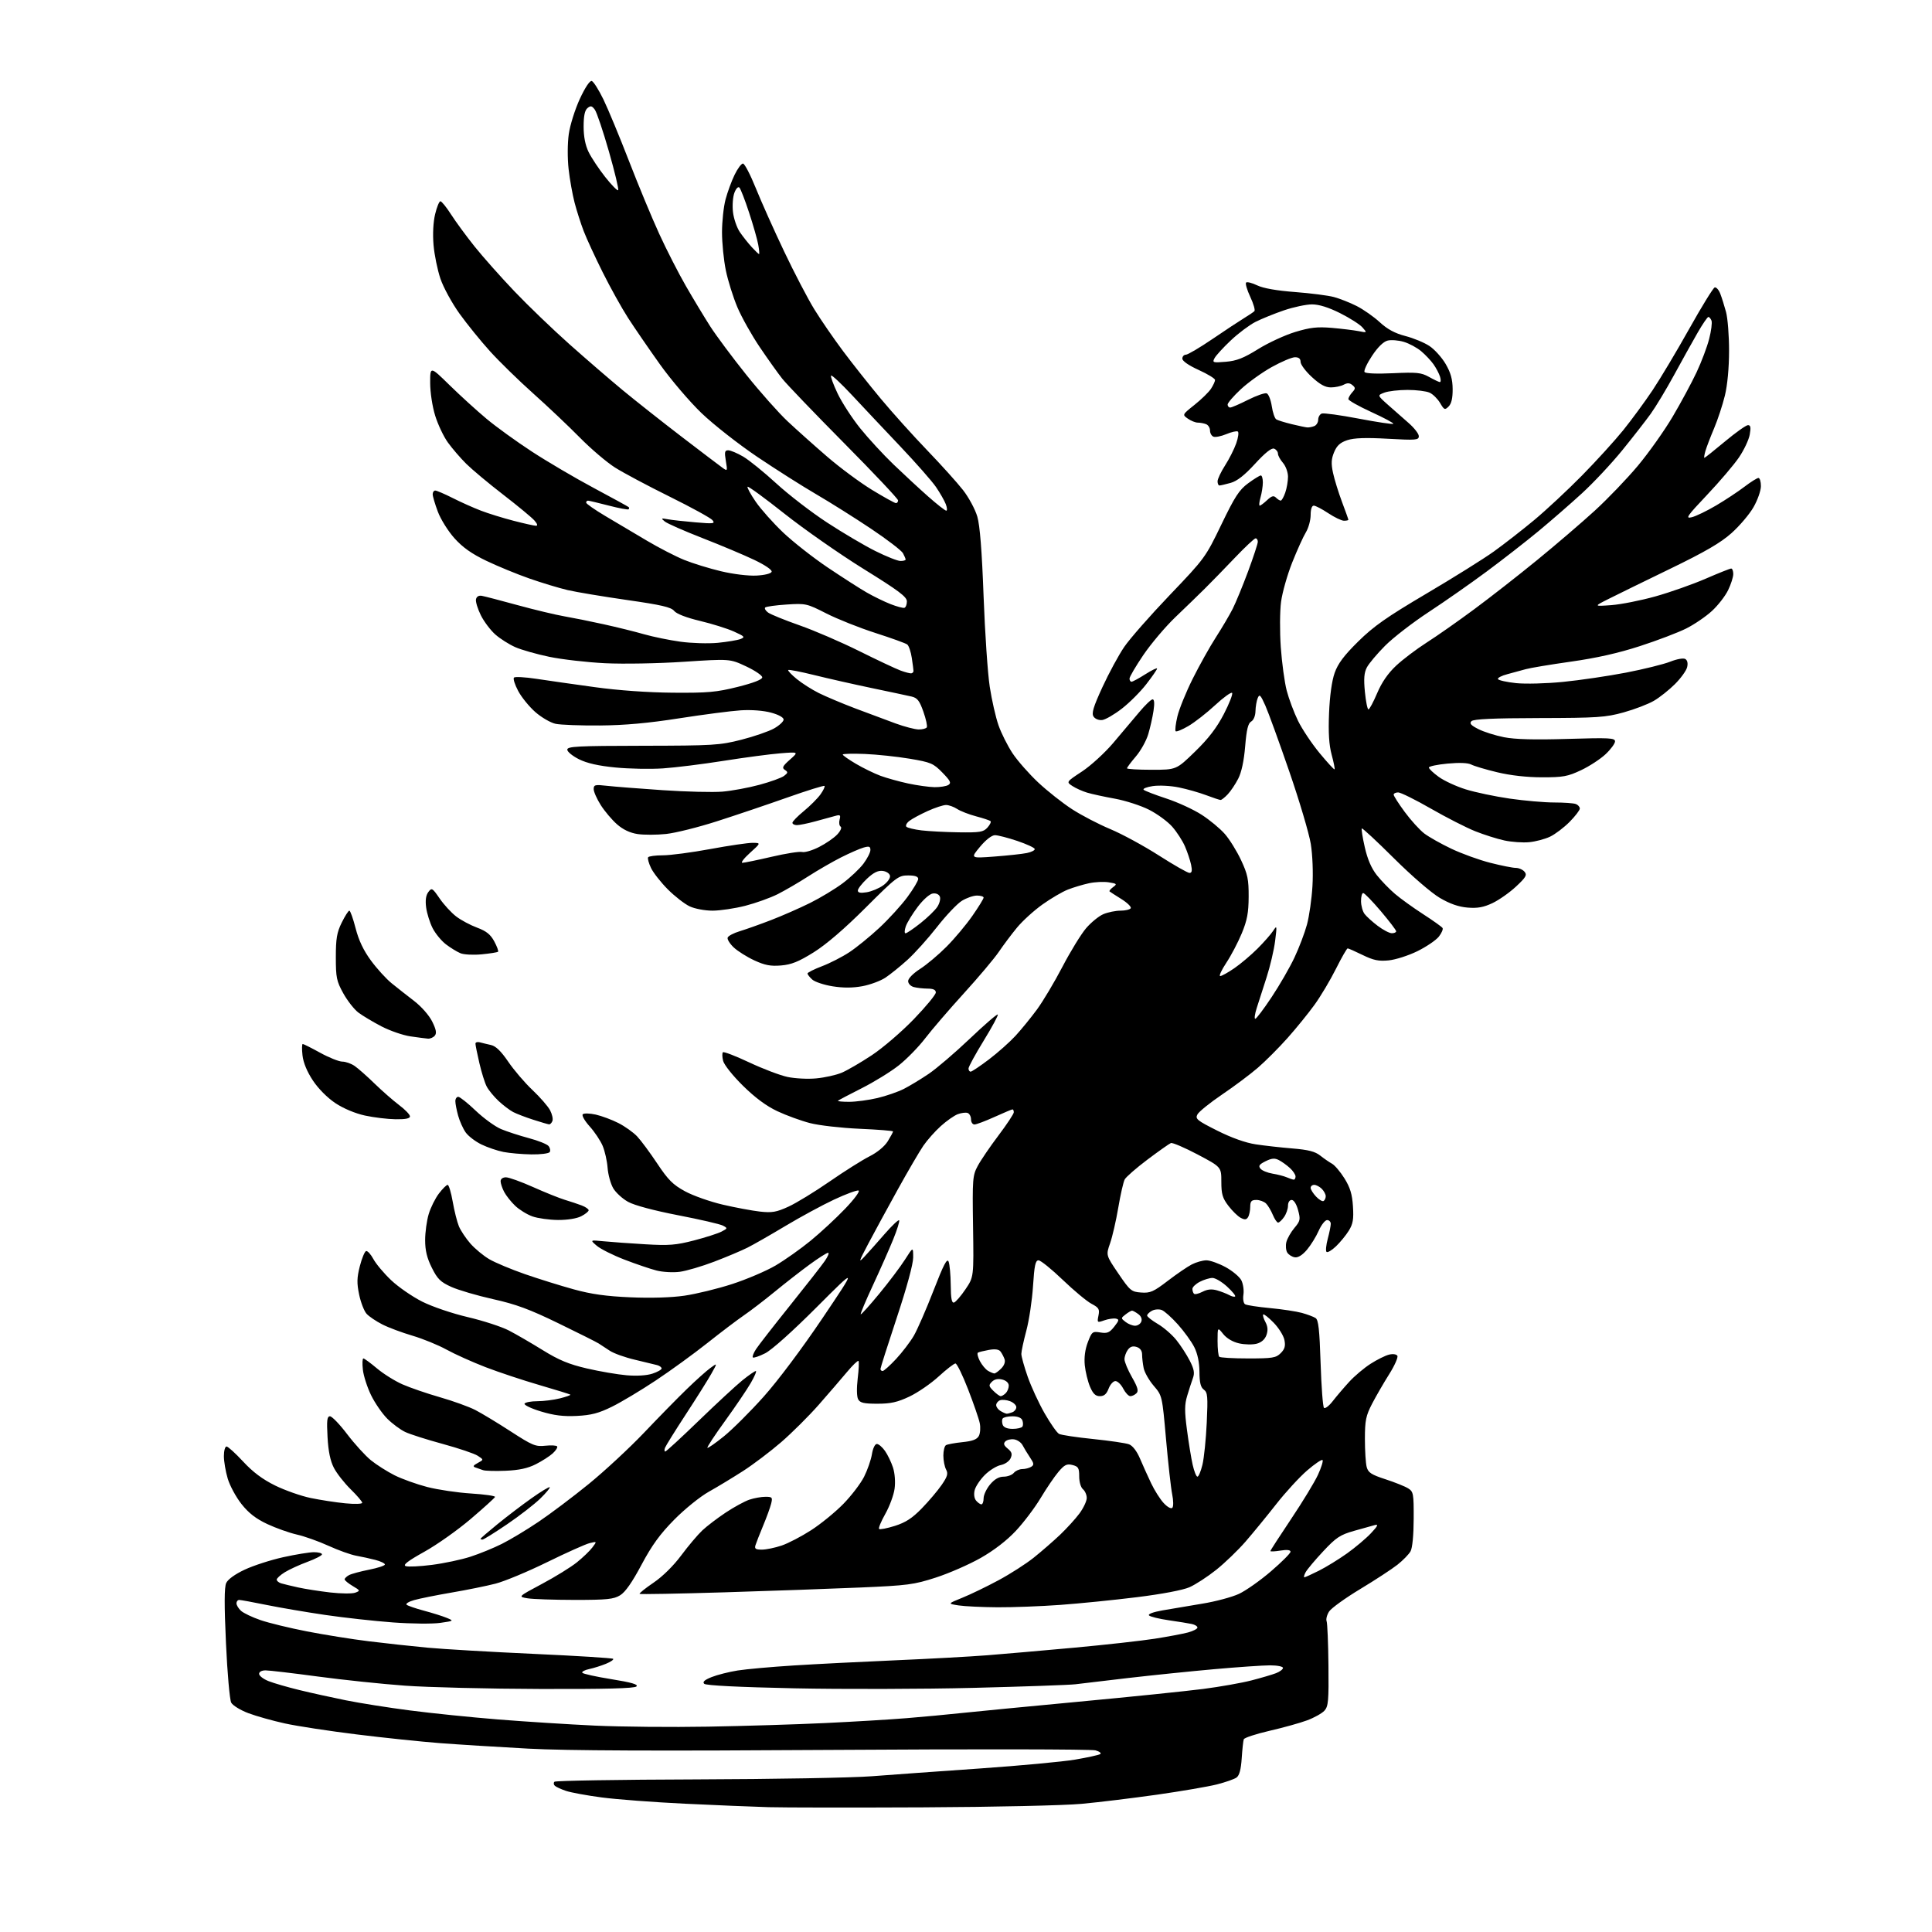 <?xml version="1.0" encoding="UTF-8" standalone="no"?>
<svg 
  version="1.1" 
  xmlns="http://www.w3.org/2000/svg" 
  xmlns:xlink="http://www.w3.org/1999/xlink" 
  xmlns:svg="http://www.w3.org/2000/svg"
  xmlns:rdf="http://www.w3.org/1999/02/22-rdf-syntax-ns#"
  xmlns:cc="http://creativecommons.org/ns#"
  xmlns:dc="http://purl.org/dc/elements/1.1/"
  viewBox="0 0 768 768"
  width="768"
  height="768"
>
<style>svg {background-color: white; }</style>"
<path stroke="none" fill="black" fill-rule="evenodd" d="M367.00,718.45C339.23,718.58 311.55,718.55 305.50,718.38C299.45,718.21 284.45,717.59 272.18,717.00C259.90,716.41 245.05,715.29 239.18,714.51C233.30,713.73 226.93,712.56 225.00,711.91C223.07,711.26 221.08,710.35 220.57,709.88C220.05,709.41 219.98,708.69 220.40,708.27C220.82,707.84 246.22,707.43 276.83,707.34C307.45,707.25 338.80,706.69 346.50,706.09C354.20,705.50 373.55,704.10 389.50,703.00C405.45,701.89 422.50,700.30 427.38,699.47C432.27,698.64 436.75,697.65 437.34,697.29C437.93,696.92 437.09,696.25 435.46,695.79C433.83,695.33 387.27,695.25 332.00,695.61C260.92,696.08 225.21,695.93 210.00,695.11C198.18,694.47 182.43,693.49 175.00,692.93C167.57,692.36 152.60,690.80 141.73,689.45C130.86,688.11 118.03,686.15 113.23,685.09C108.43,684.04 101.91,682.21 98.75,681.02C95.58,679.83 92.50,677.94 91.91,676.82C91.31,675.71 90.37,665.09 89.83,653.23C89.12,637.88 89.15,630.97 89.92,629.27C90.59,627.81 93.43,625.76 97.30,623.95C100.76,622.33 107.62,620.11 112.55,619.02C117.47,617.93 122.96,617.03 124.75,617.02C126.54,617.01 128.00,617.39 128.00,617.87C128.00,618.34 125.41,619.68 122.25,620.85C119.09,622.01 115.04,623.87 113.25,624.97C111.46,626.07 110.00,627.40 110.00,627.92C110.00,628.44 110.79,629.10 111.75,629.40C112.71,629.69 115.75,630.42 118.50,631.03C121.25,631.64 127.00,632.53 131.27,633.03C135.55,633.52 140.02,633.56 141.20,633.12C143.27,632.36 143.23,632.25 140.18,630.45C138.43,629.41 137.00,628.23 137.00,627.82C137.00,627.41 137.79,626.65 138.75,626.13C139.71,625.62 143.31,624.65 146.75,623.97C150.19,623.29 153.00,622.37 153.00,621.91C153.00,621.45 151.31,620.64 149.25,620.10C147.19,619.56 143.74,618.81 141.58,618.42C139.43,618.03 134.48,616.26 130.58,614.48C126.69,612.70 121.03,610.69 118.00,610.01C114.97,609.32 109.68,607.44 106.22,605.82C101.71,603.70 98.84,601.47 95.99,597.87C93.82,595.12 91.35,590.57 90.52,587.75C89.68,584.94 89.00,580.92 89.00,578.82C89.00,576.72 89.47,575.00 90.05,575.00C90.63,575.00 93.60,577.70 96.66,581.00C100.54,585.19 104.36,588.05 109.36,590.51C113.28,592.44 119.65,594.68 123.50,595.48C127.34,596.27 133.53,597.23 137.25,597.59C140.97,597.96 144.00,597.86 143.99,597.38C143.99,596.90 141.92,594.48 139.39,592.00C136.87,589.52 133.87,585.70 132.73,583.50C131.30,580.74 130.51,576.93 130.20,571.25C129.83,564.55 130.02,563.00 131.18,563.00C131.96,563.00 135.04,566.19 138.00,570.10C140.97,574.00 145.22,578.67 147.45,580.48C149.68,582.28 153.91,584.97 156.85,586.45C159.79,587.92 165.64,590.02 169.85,591.11C174.06,592.19 181.90,593.36 187.28,593.69C192.66,594.03 196.94,594.64 196.78,595.06C196.63,595.47 192.28,599.41 187.12,603.81C181.95,608.22 173.65,614.09 168.66,616.86C162.11,620.51 160.06,622.09 161.27,622.55C162.20,622.91 166.90,622.68 171.72,622.06C176.55,621.44 183.43,619.98 187.00,618.82C190.57,617.67 196.20,615.37 199.49,613.72C202.78,612.08 209.34,608.14 214.05,604.96C218.77,601.79 227.77,595.01 234.06,589.89C240.35,584.76 250.22,575.61 256.00,569.54C261.77,563.47 269.42,555.66 273.00,552.20C276.57,548.73 280.79,544.95 282.37,543.80C285.23,541.70 285.23,541.70 282.76,546.10C281.40,548.52 276.84,555.79 272.61,562.25C268.39,568.72 264.68,574.68 264.36,575.50C264.04,576.33 264.09,577.00 264.45,577.00C264.82,577.00 270.83,571.47 277.81,564.71C284.79,557.96 292.57,550.76 295.10,548.71C297.63,546.67 300.04,545.00 300.45,545.00C300.86,545.00 299.96,547.14 298.45,549.75C296.94,552.36 292.35,559.14 288.25,564.81C284.14,570.48 280.97,575.30 281.20,575.53C281.42,575.75 284.38,573.70 287.76,570.96C291.15,568.22 298.25,561.14 303.53,555.24C309.17,548.94 318.85,536.03 326.95,524.00C340.76,503.50 340.76,503.50 324.63,519.64C315.02,529.26 306.74,536.67 304.15,537.96C301.76,539.16 299.56,539.90 299.27,539.60C298.97,539.30 299.55,537.81 300.55,536.28C301.55,534.75 307.60,526.98 314.00,519.00C320.40,511.02 326.65,503.04 327.88,501.25C329.12,499.46 329.71,498.00 329.18,498.00C328.65,498.00 325.36,500.09 321.86,502.65C318.36,505.21 312.12,510.07 308.00,513.45C303.88,516.83 298.33,521.08 295.68,522.89C293.04,524.70 286.51,529.65 281.18,533.88C275.86,538.10 266.66,544.79 260.74,548.72C254.82,552.66 246.96,557.37 243.28,559.18C238.01,561.78 235.03,562.56 229.32,562.85C223.94,563.12 220.25,562.66 215.00,561.07C211.11,559.89 208.20,558.49 208.52,557.96C208.85,557.43 211.14,557.00 213.62,557.00C216.09,557.00 220.13,556.49 222.60,555.87C225.06,555.25 226.92,554.59 226.74,554.40C226.55,554.22 221.02,552.50 214.45,550.59C207.88,548.68 198.22,545.47 193.00,543.46C187.78,541.44 180.80,538.31 177.50,536.49C174.20,534.67 168.12,532.19 164.00,530.97C159.88,529.76 154.47,527.75 152.00,526.49C149.53,525.24 146.70,523.33 145.73,522.26C144.75,521.18 143.42,517.75 142.77,514.65C141.81,510.04 141.86,507.96 143.04,503.32C143.84,500.20 144.96,497.50 145.52,497.32C146.08,497.14 147.39,498.57 148.43,500.50C149.47,502.43 152.66,506.22 155.51,508.92C158.36,511.61 163.89,515.43 167.81,517.41C171.86,519.44 179.73,522.12 186.02,523.59C192.11,525.02 199.44,527.41 202.30,528.90C205.16,530.38 211.23,533.90 215.78,536.72C222.17,540.67 226.15,542.32 233.28,543.98C238.35,545.16 245.46,546.38 249.09,546.69C253.11,547.04 257.10,546.79 259.34,546.05C261.35,545.39 263.00,544.46 263.00,543.99C263.00,543.52 262.21,542.92 261.25,542.66C260.29,542.40 256.30,541.44 252.40,540.52C248.49,539.61 243.99,538.00 242.40,536.94C240.80,535.89 238.82,534.59 238.00,534.06C237.18,533.52 229.97,529.91 222.00,526.04C210.51,520.45 205.12,518.46 196.00,516.43C189.68,515.02 182.21,512.83 179.40,511.56C175.09,509.61 173.89,508.43 171.65,503.93C169.72,500.06 169.00,497.07 169.00,492.96C169.00,489.86 169.64,485.20 170.42,482.61C171.19,480.03 173.02,476.36 174.47,474.45C175.92,472.55 177.48,471.00 177.95,471.00C178.41,471.00 179.32,474.00 179.96,477.68C180.60,481.35 181.71,485.77 182.43,487.50C183.16,489.23 185.22,492.32 187.01,494.36C188.81,496.40 192.17,499.19 194.49,500.55C196.81,501.91 203.19,504.58 208.65,506.48C214.12,508.38 222.85,511.10 228.05,512.53C235.01,514.45 240.95,515.29 250.60,515.70C258.75,516.06 266.88,515.81 272.10,515.05C276.72,514.38 285.23,512.31 291.00,510.44C296.77,508.57 304.54,505.26 308.25,503.09C311.96,500.91 318.26,496.46 322.25,493.19C326.24,489.92 332.42,484.19 335.99,480.45C339.63,476.65 341.96,473.49 341.29,473.26C340.63,473.04 336.25,474.66 331.55,476.86C326.86,479.06 318.17,483.77 312.26,487.31C306.34,490.86 299.54,494.75 297.15,495.95C294.76,497.15 288.80,499.67 283.91,501.53C279.02,503.40 272.86,505.21 270.23,505.56C267.59,505.91 263.44,505.68 260.97,505.05C258.51,504.42 252.78,502.47 248.23,500.72C243.68,498.97 238.73,496.49 237.23,495.21C234.50,492.89 234.50,492.89 240.00,493.43C243.03,493.73 250.45,494.26 256.50,494.62C265.95,495.18 268.68,494.96 275.90,493.09C280.51,491.89 285.43,490.31 286.82,489.58C289.27,488.30 289.29,488.22 287.37,487.20C286.27,486.61 278.27,484.76 269.57,483.08C259.92,481.21 252.18,479.14 249.69,477.76C247.44,476.52 244.77,474.07 243.75,472.32C242.73,470.56 241.73,466.92 241.53,464.23C241.33,461.53 240.45,457.62 239.58,455.53C238.70,453.44 236.37,449.94 234.40,447.76C232.43,445.57 231.19,443.41 231.66,442.94C232.12,442.48 234.45,442.54 236.83,443.07C239.21,443.61 243.26,445.12 245.83,446.43C248.40,447.74 251.74,450.12 253.25,451.71C254.76,453.30 258.36,458.16 261.25,462.50C265.60,469.04 267.50,470.94 272.29,473.55C275.47,475.29 282.22,477.67 287.29,478.86C292.35,480.04 299.04,481.28 302.14,481.63C306.90,482.15 308.65,481.85 313.41,479.67C316.52,478.25 323.88,473.75 329.78,469.67C335.67,465.59 342.82,461.09 345.65,459.66C348.74,458.11 351.63,455.71 352.90,453.67C354.05,451.80 355.00,450.04 355.00,449.77C355.00,449.50 349.04,449.03 341.75,448.71C334.46,448.39 325.57,447.38 322.00,446.45C318.43,445.53 312.58,443.40 309.01,441.72C304.64,439.67 300.16,436.35 295.32,431.58C291.31,427.64 287.83,423.26 287.45,421.70C287.07,420.17 287.03,418.63 287.37,418.30C287.70,417.96 292.41,419.77 297.82,422.32C303.24,424.87 310.08,427.47 313.04,428.10C315.99,428.73 321.12,429.00 324.45,428.68C327.78,428.37 332.30,427.37 334.50,426.46C336.70,425.55 342.11,422.41 346.52,419.49C350.94,416.57 358.47,410.10 363.27,405.12C368.07,400.14 372.00,395.38 372.00,394.53C372.00,393.47 371.00,393.00 368.75,392.99C366.96,392.98 364.49,392.70 363.25,392.37C361.99,392.03 361.00,390.99 361.00,389.99C361.00,388.96 363.01,386.92 365.75,385.16C368.37,383.48 373.11,379.50 376.28,376.30C379.46,373.11 384.07,367.61 386.53,364.07C388.99,360.54 391.00,357.27 391.00,356.82C391.00,356.37 389.82,356.00 388.37,356.00C386.92,356.00 384.21,356.94 382.35,358.09C380.49,359.24 376.03,363.94 372.45,368.53C368.86,373.12 363.58,378.99 360.71,381.58C357.85,384.17 353.91,387.34 351.96,388.64C350.01,389.93 345.88,391.46 342.79,392.03C338.97,392.74 335.17,392.75 330.95,392.07C327.53,391.52 323.89,390.31 322.87,389.38C321.84,388.45 321.00,387.37 321.00,386.98C321.00,386.60 323.59,385.29 326.75,384.09C329.91,382.89 334.82,380.38 337.66,378.50C340.50,376.63 345.86,372.26 349.58,368.80C353.30,365.33 358.29,359.86 360.67,356.64C363.05,353.42 365.00,350.15 365.00,349.39C365.00,348.43 363.74,348.00 360.97,348.00C357.15,348.00 356.30,348.64 344.03,360.89C335.67,369.24 328.41,375.47 323.44,378.57C317.45,382.30 314.60,383.45 310.47,383.79C306.32,384.14 304.04,383.70 299.84,381.76C296.90,380.40 293.23,378.08 291.67,376.62C290.12,375.15 289.03,373.40 289.25,372.73C289.46,372.05 291.64,370.90 294.07,370.17C296.51,369.43 302.10,367.45 306.50,365.75C310.90,364.06 317.88,360.99 322.00,358.95C326.12,356.90 331.98,353.37 335.00,351.10C338.02,348.84 341.74,345.33 343.25,343.31C344.76,341.29 346.00,338.86 346.00,337.89C346.00,336.46 345.50,336.28 343.25,336.93C341.74,337.36 337.71,339.13 334.29,340.85C330.88,342.58 325.03,345.96 321.29,348.36C317.56,350.77 312.09,353.95 309.15,355.44C306.21,356.92 300.40,359.00 296.24,360.07C292.08,361.13 286.23,362.00 283.24,362.00C280.19,362.00 276.20,361.25 274.15,360.29C272.14,359.34 268.24,356.31 265.47,353.54C262.71,350.77 259.70,346.94 258.79,345.04C257.88,343.14 257.36,341.23 257.63,340.79C257.90,340.36 260.54,340.00 263.49,340.00C266.45,340.00 274.96,338.88 282.40,337.50C289.85,336.12 297.42,335.02 299.22,335.04C302.50,335.08 302.50,335.08 298.12,339.04C295.71,341.22 294.36,342.99 295.12,342.98C295.88,342.97 301.11,341.89 306.75,340.58C312.39,339.26 317.84,338.41 318.87,338.68C319.90,338.95 322.94,338.05 325.62,336.68C328.30,335.32 331.55,333.08 332.83,331.70C334.14,330.30 334.72,328.95 334.17,328.60C333.63,328.27 333.44,327.03 333.75,325.84C334.24,323.96 334.01,323.77 331.91,324.37C330.58,324.74 327.04,325.71 324.04,326.52C321.04,327.34 317.77,328.00 316.79,328.00C315.81,328.00 315.00,327.58 315.00,327.07C315.00,326.55 317.04,324.46 319.54,322.41C322.04,320.36 325.01,317.38 326.15,315.79C327.29,314.19 328.01,312.68 327.76,312.42C327.50,312.17 320.82,314.25 312.90,317.05C304.98,319.85 292.43,324.09 285.00,326.47C277.57,328.86 268.47,331.13 264.76,331.52C261.06,331.91 255.97,331.92 253.47,331.55C250.44,331.09 247.70,329.80 245.28,327.68C243.28,325.93 240.38,322.50 238.82,320.05C237.27,317.61 236.00,314.74 236.00,313.69C236.00,311.96 236.53,311.83 241.25,312.37C244.14,312.70 254.13,313.48 263.46,314.11C272.79,314.74 283.45,315.00 287.16,314.69C290.87,314.38 297.49,313.16 301.89,311.97C306.28,310.79 310.69,309.19 311.68,308.43C313.26,307.22 313.31,306.91 312.00,306.05C310.75,305.23 311.09,304.55 314.00,301.97C317.50,298.87 317.50,298.87 310.23,299.45C306.23,299.76 296.10,301.11 287.73,302.43C279.35,303.76 268.45,305.12 263.50,305.45C258.55,305.78 250.08,305.62 244.67,305.09C237.93,304.44 233.37,303.41 230.17,301.82C227.60,300.54 225.50,298.82 225.50,298.00C225.50,296.70 229.52,296.49 255.50,296.45C283.58,296.40 286.09,296.25 294.68,294.06C299.74,292.77 305.59,290.75 307.68,289.58C309.78,288.40 311.50,286.81 311.50,286.03C311.50,285.20 309.48,284.08 306.50,283.28C303.51,282.46 298.69,282.10 294.50,282.36C290.65,282.61 279.62,284.04 270.00,285.54C257.68,287.47 248.36,288.31 238.50,288.39C230.80,288.45 222.86,288.15 220.86,287.73C218.86,287.30 215.23,285.19 212.79,283.05C210.35,280.90 207.27,277.11 205.96,274.62C204.64,272.14 203.90,269.77 204.31,269.35C204.73,268.94 208.76,269.16 213.28,269.85C217.80,270.54 228.25,272.03 236.50,273.16C245.83,274.45 257.55,275.28 267.50,275.36C281.40,275.47 284.78,275.16 293.25,273.05C299.59,271.46 303.00,270.13 303.00,269.25C303.00,268.50 300.10,266.54 296.56,264.88C290.12,261.87 290.12,261.87 271.81,263.07C261.58,263.75 247.76,263.99 240.50,263.64C233.35,263.28 223.40,262.14 218.38,261.10C213.37,260.06 207.27,258.33 204.83,257.25C202.39,256.17 198.83,253.92 196.92,252.24C195.01,250.56 192.41,247.12 191.15,244.59C189.89,242.06 189.02,239.21 189.21,238.25C189.44,237.14 190.29,236.63 191.54,236.85C192.62,237.04 199.03,238.71 205.78,240.56C212.53,242.41 220.86,244.40 224.28,244.99C227.70,245.58 234.78,247.00 240.00,248.16C245.22,249.31 252.43,251.09 256.00,252.12C259.57,253.14 266.10,254.48 270.50,255.09C274.90,255.69 281.58,255.89 285.35,255.53C289.12,255.16 293.17,254.48 294.35,254.03C296.28,253.28 296.02,252.97 291.75,251.05C289.14,249.87 283.07,247.97 278.25,246.82C272.84,245.53 268.92,244.01 267.99,242.85C266.78,241.36 262.94,240.47 249.18,238.50C239.68,237.13 229.11,235.37 225.70,234.58C222.29,233.78 215.45,231.72 210.50,229.99C205.55,228.26 197.84,225.09 193.37,222.95C187.52,220.15 183.95,217.63 180.67,213.98C178.16,211.19 175.18,206.43 174.05,203.41C172.92,200.40 172.00,197.27 172.00,196.46C172.00,195.66 172.46,195.00 173.03,195.00C173.59,195.00 176.71,196.34 179.95,197.97C183.18,199.61 188.23,201.87 191.17,202.99C194.10,204.12 199.95,205.93 204.17,207.02C208.38,208.11 212.39,209.00 213.07,209.00C213.85,209.00 213.60,208.20 212.40,206.86C211.36,205.68 205.78,201.07 200.00,196.61C194.22,192.15 187.63,186.64 185.34,184.37C183.05,182.10 179.79,178.31 178.08,175.95C176.37,173.60 174.08,168.77 172.99,165.23C171.85,161.55 171.00,155.95 171.00,152.17C171.00,145.55 171.00,145.55 178.75,153.14C183.01,157.31 189.62,163.32 193.43,166.50C197.23,169.68 205.33,175.53 211.43,179.51C217.52,183.49 228.57,189.99 236.00,193.96C243.43,197.93 249.69,201.37 249.92,201.59C250.15,201.82 250.13,202.20 249.88,202.45C249.63,202.70 246.07,202.04 241.96,200.97C237.86,199.91 234.16,199.03 233.75,199.02C233.34,199.01 233.00,199.36 233.00,199.80C233.00,200.24 236.49,202.67 240.75,205.20C245.01,207.74 252.40,212.12 257.17,214.94C261.93,217.76 268.60,221.20 271.98,222.57C275.36,223.94 281.94,225.97 286.61,227.08C291.47,228.24 297.50,228.97 300.72,228.80C304.02,228.62 306.51,228.00 306.74,227.28C306.98,226.56 304.10,224.60 299.82,222.56C295.80,220.64 286.55,216.75 279.27,213.91C271.99,211.07 265.24,208.10 264.27,207.31C262.66,206.00 262.77,205.92 265.50,206.42C267.15,206.72 272.10,207.27 276.50,207.64C283.68,208.26 284.37,208.17 283.21,206.76C282.50,205.90 274.85,201.70 266.21,197.43C257.57,193.16 247.80,187.95 244.50,185.87C241.20,183.78 234.90,178.42 230.50,173.95C226.10,169.48 217.78,161.60 212.00,156.44C206.22,151.28 198.48,143.72 194.79,139.64C191.09,135.56 185.63,128.81 182.64,124.65C179.66,120.49 176.25,114.25 175.08,110.79C173.91,107.33 172.67,101.30 172.34,97.39C171.97,93.05 172.21,88.29 172.97,85.14C173.64,82.32 174.59,80.00 175.07,80.00C175.55,80.00 177.46,82.36 179.31,85.25C181.16,88.14 185.38,93.88 188.67,98.00C191.97,102.12 199.08,110.13 204.47,115.78C209.86,121.44 219.72,130.92 226.38,136.85C233.05,142.78 242.56,150.99 247.53,155.10C252.50,159.21 263.00,167.51 270.87,173.54C278.74,179.57 286.09,185.15 287.21,185.95C289.19,187.37 289.22,187.29 288.53,183.20C287.94,179.67 288.09,179.00 289.48,179.00C290.40,179.00 293.07,180.13 295.42,181.50C297.77,182.88 303.70,187.68 308.59,192.17C313.49,196.67 322.57,203.66 328.77,207.71C334.97,211.77 343.61,216.87 347.97,219.04C352.33,221.22 356.82,223.00 357.95,223.00C359.08,223.00 360.00,222.75 360.00,222.43C360.00,222.12 359.53,221.00 358.96,219.93C358.39,218.86 352.65,214.46 346.21,210.16C339.77,205.85 330.00,199.71 324.50,196.50C319.00,193.30 308.43,186.59 301.00,181.59C293.58,176.59 283.63,168.78 278.89,164.24C274.15,159.69 266.67,150.92 262.27,144.74C257.86,138.56 252.20,130.30 249.67,126.39C247.15,122.48 242.61,114.31 239.58,108.24C236.55,102.17 233.15,94.80 232.02,91.85C230.89,88.91 229.27,83.85 228.42,80.61C227.57,77.36 226.49,71.34 226.03,67.22C225.55,62.94 225.58,56.96 226.10,53.28C226.60,49.74 228.58,43.46 230.48,39.33C232.59,34.78 234.46,31.97 235.23,32.20C235.93,32.41 238.02,35.71 239.88,39.54C241.74,43.37 246.30,54.38 250.03,64.00C253.75,73.62 259.17,86.67 262.07,93.00C264.97,99.33 269.74,108.65 272.67,113.73C275.59,118.80 279.94,126.00 282.32,129.73C284.71,133.45 291.17,142.12 296.68,149.00C302.19,155.88 309.58,164.20 313.11,167.50C316.63,170.80 323.68,177.10 328.78,181.50C333.87,185.90 341.92,191.86 346.66,194.75C351.41,197.64 355.68,200.00 356.15,200.00C356.62,200.00 357.00,199.51 357.00,198.91C357.00,198.31 347.35,188.07 335.55,176.16C323.75,164.25 312.67,152.70 310.93,150.50C309.19,148.30 305.17,142.65 301.99,137.95C298.81,133.25 294.83,126.15 293.14,122.18C291.46,118.21 289.38,111.61 288.54,107.52C287.69,103.43 287.01,96.58 287.01,92.29C287.02,88.01 287.65,82.14 288.42,79.26C289.19,76.37 290.80,71.98 292.00,69.51C293.20,67.03 294.70,65.01 295.34,65.01C295.98,65.02 298.27,69.41 300.43,74.76C302.59,80.12 307.67,91.47 311.72,99.98C315.77,108.50 321.17,118.85 323.72,122.98C326.27,127.12 331.38,134.55 335.08,139.50C338.78,144.45 345.55,153.00 350.13,158.50C354.71,164.00 363.01,173.22 368.57,179.00C374.13,184.78 380.55,191.90 382.84,194.84C385.12,197.77 387.67,202.51 388.50,205.37C389.53,208.91 390.33,219.00 390.99,237.03C391.53,251.59 392.63,267.77 393.44,273.00C394.24,278.23 395.80,285.09 396.90,288.25C397.99,291.41 400.52,296.44 402.50,299.44C404.49,302.43 409.10,307.67 412.74,311.08C416.39,314.49 422.43,319.26 426.16,321.67C429.89,324.09 436.74,327.65 441.38,329.59C446.02,331.53 454.69,336.24 460.66,340.06C466.62,343.87 472.10,347.00 472.83,347.00C473.80,347.00 473.98,346.13 473.48,343.75C473.10,341.96 472.01,338.68 471.04,336.45C470.08,334.22 467.80,330.70 465.98,328.63C464.16,326.56 460.00,323.52 456.74,321.87C453.47,320.22 447.36,318.25 443.15,317.48C438.94,316.72 433.98,315.64 432.13,315.08C430.27,314.52 427.64,313.34 426.29,312.45C423.82,310.83 423.82,310.83 430.13,306.67C433.60,304.38 439.15,299.30 442.47,295.40C445.79,291.49 450.44,285.98 452.81,283.15C455.17,280.32 457.59,278.00 458.17,278.00C458.86,278.00 458.99,279.59 458.54,282.55C458.17,285.05 457.23,289.23 456.45,291.84C455.68,294.45 453.46,298.44 451.52,300.70C449.59,302.97 448.00,305.08 448.00,305.41C448.00,305.73 452.41,306.00 457.81,306.00C467.62,306.00 467.62,306.00 475.07,298.75C480.40,293.57 483.67,289.31 486.51,283.83C488.69,279.60 490.16,275.83 489.77,275.44C489.38,275.05 486.33,277.25 483.00,280.34C479.67,283.43 474.91,287.14 472.42,288.60C469.94,290.05 467.65,290.99 467.34,290.68C467.03,290.36 467.34,287.72 468.03,284.80C468.72,281.89 471.45,275.15 474.11,269.83C476.77,264.51 480.92,257.08 483.34,253.33C485.76,249.57 488.76,244.48 490.01,242.02C491.25,239.56 494.01,232.85 496.14,227.13C498.26,221.40 500.00,216.11 500.00,215.36C500.00,214.61 499.60,214.00 499.12,214.00C498.63,214.00 494.92,217.48 490.87,221.73C486.81,225.99 481.45,231.50 478.94,233.98C476.43,236.47 471.15,241.59 467.20,245.36C463.26,249.14 457.55,255.89 454.51,260.36C451.48,264.84 448.99,269.06 449.00,269.75C449.00,270.44 449.36,271.00 449.80,271.00C450.25,271.00 452.72,269.66 455.30,268.02C457.89,266.38 459.98,265.37 459.96,265.77C459.94,266.17 458.01,268.96 455.67,271.97C453.34,274.99 448.97,279.36 445.96,281.69C442.95,284.03 439.44,286.06 438.14,286.22C436.79,286.38 435.32,285.79 434.70,284.84C433.85,283.53 434.61,281.02 438.25,273.11C440.80,267.58 444.68,260.42 446.87,257.20C449.05,253.98 457.21,244.69 464.99,236.55C478.92,221.98 479.22,221.56 485.52,208.50C490.87,197.40 492.60,194.73 496.15,192.12C498.48,190.40 500.76,189.00 501.20,189.00C501.64,189.00 502.00,190.24 502.00,191.76C502.00,193.27 501.58,195.97 501.07,197.76C500.56,199.54 500.42,201.00 500.76,201.00C501.09,201.00 502.42,200.02 503.70,198.81C505.49,197.13 506.30,196.90 507.21,197.81C507.87,198.47 508.72,199.00 509.10,199.00C509.49,199.00 510.30,197.58 510.90,195.85C511.51,194.12 512.00,191.26 512.00,189.50C512.00,187.74 511.10,185.27 510.00,184.00C508.90,182.73 508.00,181.07 508.00,180.32C508.00,179.56 507.31,178.67 506.47,178.35C505.46,177.96 502.94,179.96 498.91,184.35C494.72,188.93 491.75,191.25 489.19,191.96C487.16,192.53 485.16,192.99 484.75,192.99C484.34,193.00 484.00,192.25 484.00,191.34C484.00,190.42 485.34,187.59 486.97,185.04C488.61,182.50 490.61,178.53 491.42,176.23C492.23,173.93 492.51,171.82 492.05,171.53C491.59,171.25 489.54,171.71 487.49,172.57C485.44,173.42 483.14,173.89 482.38,173.59C481.62,173.30 481.00,172.20 481.00,171.14C481.00,170.08 480.29,168.94 479.42,168.61C478.55,168.27 477.07,168.00 476.14,168.00C475.21,168.00 473.43,167.29 472.19,166.42C469.94,164.84 469.94,164.84 474.84,160.93C477.54,158.79 480.48,155.91 481.38,154.55C482.27,153.19 483.00,151.61 483.00,151.05C483.00,150.48 480.07,148.69 476.50,147.07C472.53,145.27 470.00,143.52 470.00,142.56C470.00,141.70 470.63,141.00 471.40,141.00C472.16,141.00 476.93,138.19 481.99,134.75C487.05,131.31 492.71,127.57 494.57,126.44C496.43,125.31 498.26,124.07 498.64,123.69C499.03,123.31 498.29,120.75 497.00,118.00C495.71,115.25 494.97,112.70 495.34,112.32C495.72,111.95 497.71,112.45 499.76,113.44C502.17,114.60 507.52,115.54 514.80,116.09C521.01,116.56 527.98,117.46 530.28,118.08C532.58,118.70 536.65,120.31 539.32,121.66C541.99,123.02 546.12,125.91 548.48,128.09C551.53,130.90 554.49,132.49 558.64,133.57C561.86,134.40 566.16,136.18 568.19,137.52C570.23,138.86 573.13,142.07 574.65,144.66C576.68,148.13 577.41,150.74 577.45,154.64C577.48,158.25 576.98,160.44 575.87,161.56C574.35,163.08 574.10,162.98 572.45,160.18C571.47,158.53 569.60,156.68 568.29,156.09C566.98,155.49 563.03,155.00 559.52,155.00C556.00,155.00 551.86,155.48 550.32,156.07C547.50,157.14 547.50,157.14 551.62,160.82C553.89,162.84 557.61,166.11 559.87,168.08C562.14,170.05 564.00,172.43 564.00,173.38C564.00,174.95 562.93,175.04 551.68,174.41C542.88,173.92 538.28,174.08 535.58,174.97C532.75,175.91 531.44,177.10 530.34,179.72C529.20,182.46 529.10,184.25 529.90,187.99C530.47,190.62 532.07,195.80 533.46,199.50C534.86,203.21 536.00,206.41 536.00,206.62C536.00,206.83 535.21,207.00 534.25,207.00C533.29,206.99 530.48,205.65 528.00,204.00C525.52,202.35 522.94,201.01 522.25,201.00C521.47,201.00 521.00,202.42 521.00,204.75C520.99,206.81 520.15,209.89 519.12,211.58C518.08,213.27 515.64,218.67 513.68,223.58C511.73,228.49 509.73,235.53 509.24,239.23C508.75,242.93 508.70,251.03 509.13,257.23C509.57,263.43 510.62,271.20 511.48,274.50C512.34,277.80 514.36,283.20 515.97,286.50C517.58,289.80 521.43,295.57 524.53,299.33C527.64,303.09 530.32,306.01 530.51,305.83C530.69,305.65 530.17,303.02 529.35,300.00C528.30,296.09 528.00,291.32 528.32,283.50C528.60,276.61 529.43,270.63 530.54,267.50C531.85,263.78 534.25,260.58 539.91,255.00C546.06,248.93 551.22,245.31 566.98,236.00C577.70,229.68 589.76,222.14 593.78,219.26C597.81,216.37 605.02,210.76 609.80,206.79C614.59,202.81 623.16,194.82 628.86,189.03C634.56,183.24 641.94,175.12 645.27,171.00C648.59,166.88 653.83,159.74 656.91,155.14C659.98,150.54 666.55,139.55 671.50,130.70C676.45,121.86 681.00,114.47 681.61,114.27C682.23,114.08 683.22,115.18 683.82,116.71C684.42,118.25 685.45,121.53 686.12,124.00C686.79,126.47 687.34,133.45 687.33,139.50C687.32,146.25 686.68,153.11 685.67,157.24C684.77,160.95 682.84,166.80 681.39,170.24C679.93,173.68 678.38,177.74 677.94,179.25C677.50,180.76 677.31,182.00 677.52,182.00C677.73,182.00 681.41,179.08 685.69,175.50C689.97,171.93 694.09,169.00 694.85,169.00C695.89,169.00 696.06,169.91 695.55,172.75C695.19,174.81 693.26,178.89 691.28,181.81C689.30,184.73 683.59,191.44 678.59,196.72C670.55,205.22 669.85,206.25 672.50,205.61C674.15,205.21 678.50,203.11 682.17,200.94C685.84,198.78 690.90,195.43 693.43,193.50C695.95,191.58 698.46,190.00 699.01,190.00C699.55,190.00 700.00,191.46 699.99,193.25C699.99,195.04 698.66,198.81 697.04,201.62C695.43,204.44 691.49,209.07 688.31,211.91C683.99,215.77 677.80,219.37 664.00,226.06C653.83,230.99 642.80,236.39 639.50,238.05C633.50,241.06 633.50,241.06 640.53,240.55C644.39,240.26 652.31,238.69 658.12,237.06C663.93,235.43 672.88,232.27 678.01,230.05C683.14,227.82 687.72,226.00 688.17,226.00C688.63,226.00 689.00,226.98 689.00,228.18C689.00,229.39 688.08,232.27 686.95,234.60C685.82,236.93 682.94,240.65 680.53,242.86C678.13,245.08 673.54,248.21 670.33,249.82C667.13,251.43 658.84,254.59 651.92,256.83C643.37,259.61 634.58,261.59 624.42,263.02C616.22,264.18 608.15,265.53 606.50,266.01C604.85,266.49 601.57,267.38 599.22,267.99C596.87,268.60 595.18,269.49 595.48,269.97C595.78,270.45 599.00,271.16 602.63,271.55C606.31,271.94 614.62,271.73 621.37,271.06C628.04,270.40 639.29,268.74 646.36,267.38C653.43,266.01 661.34,264.05 663.93,263.03C666.66,261.95 669.20,261.51 669.96,261.98C670.78,262.48 671.04,263.71 670.65,265.26C670.31,266.62 668.14,269.63 665.83,271.93C663.52,274.24 659.77,277.22 657.48,278.56C655.20,279.90 649.77,281.98 645.41,283.19C638.25,285.17 635.06,285.39 611.80,285.44C593.59,285.48 585.76,285.84 584.93,286.67C584.04,287.56 584.68,288.31 587.66,289.82C589.80,290.92 594.40,292.37 597.88,293.06C602.28,293.92 609.93,294.13 623.10,293.73C639.77,293.23 642.00,293.34 642.00,294.71C642.00,295.56 640.32,297.85 638.27,299.78C636.21,301.72 631.83,304.59 628.52,306.15C623.21,308.66 621.37,309.00 613.00,308.99C606.98,308.99 600.46,308.26 595.18,306.99C590.61,305.90 585.96,304.51 584.85,303.92C583.57,303.24 580.14,303.10 575.42,303.54C571.34,303.92 568.00,304.63 568.00,305.11C568.00,305.59 569.77,307.27 571.93,308.83C574.08,310.39 578.92,312.63 582.68,313.79C586.43,314.96 594.28,316.61 600.13,317.46C605.97,318.30 613.92,319.00 617.80,319.00C621.67,319.00 625.55,319.27 626.42,319.61C627.29,319.94 628.00,320.75 628.00,321.41C628.00,322.07 626.16,324.46 623.92,326.73C621.67,328.99 618.19,331.63 616.17,332.59C614.15,333.55 610.43,334.54 607.89,334.78C605.36,335.03 600.92,334.72 598.03,334.10C595.14,333.48 589.90,331.82 586.40,330.42C582.89,329.02 574.98,324.98 568.81,321.44C562.65,317.90 556.79,315.00 555.80,315.00C554.81,315.00 554.00,315.40 554.00,315.89C554.00,316.38 555.98,319.48 558.41,322.77C560.84,326.07 564.33,329.91 566.17,331.32C568.01,332.72 572.89,335.47 577.01,337.42C581.13,339.37 588.06,341.88 592.41,342.98C596.76,344.09 601.32,345.00 602.54,345.00C603.76,345.00 605.33,345.69 606.03,346.54C607.11,347.84 606.59,348.74 602.61,352.45C600.03,354.85 595.81,357.81 593.24,359.02C589.71,360.68 587.30,361.11 583.37,360.78C579.82,360.49 576.33,359.27 572.34,356.92C569.04,354.99 561.12,348.15 554.13,341.20C547.33,334.43 541.58,329.09 541.34,329.32C541.11,329.56 541.64,332.93 542.53,336.82C543.61,341.59 545.17,345.19 547.32,347.90C549.07,350.10 552.30,353.44 554.50,355.31C556.70,357.19 561.74,360.82 565.70,363.38C569.66,365.94 573.14,368.42 573.44,368.90C573.73,369.38 573.06,370.92 571.95,372.34C570.83,373.75 567.01,376.35 563.44,378.11C559.87,379.86 554.72,381.51 551.99,381.77C548.03,382.16 545.96,381.72 541.67,379.63C538.72,378.18 536.04,377.00 535.71,377.00C535.39,377.00 533.29,380.66 531.05,385.14C528.81,389.62 524.99,396.03 522.56,399.39C520.14,402.75 515.31,408.70 511.83,412.61C508.35,416.52 503.02,421.86 500.00,424.46C496.98,427.07 490.58,431.86 485.78,435.10C480.99,438.35 476.59,441.90 476.01,442.98C475.05,444.77 475.79,445.38 483.89,449.45C489.59,452.31 495.12,454.28 499.16,454.89C502.65,455.42 509.24,456.16 513.80,456.53C520.07,457.05 522.77,457.74 524.81,459.36C526.30,460.54 528.41,461.99 529.51,462.60C530.60,463.20 532.83,465.84 534.46,468.45C536.71,472.07 537.52,474.73 537.82,479.55C538.15,484.67 537.83,486.53 536.18,489.20C535.06,491.01 532.76,493.82 531.08,495.43C529.40,497.04 527.70,498.04 527.31,497.64C526.92,497.25 527.14,494.92 527.80,492.45C528.46,489.99 529.00,487.30 529.00,486.49C529.00,485.67 528.35,485.00 527.55,485.00C526.75,485.00 525.24,486.91 524.20,489.25C523.17,491.59 521.06,494.99 519.53,496.80C517.74,498.91 516.01,500.00 514.72,499.80C513.61,499.64 512.25,498.78 511.70,497.90C511.16,497.03 511.00,495.15 511.35,493.73C511.71,492.31 513.15,489.79 514.55,488.12C516.89,485.35 517.01,484.75 516.01,481.05C515.37,478.66 514.32,477.00 513.46,477.00C512.61,477.00 512.00,477.95 512.00,479.28C512.00,480.53 511.30,482.56 510.44,483.78C509.59,485.00 508.52,486.00 508.06,486.00C507.61,486.00 506.67,484.61 505.96,482.91C505.26,481.22 504.05,479.19 503.27,478.41C502.49,477.64 500.76,477.00 499.43,477.00C497.45,477.00 497.00,477.51 496.98,479.75C496.98,481.26 496.58,483.11 496.11,483.85C495.45,484.90 494.78,484.95 493.17,484.09C492.02,483.48 489.83,481.33 488.29,479.31C485.97,476.27 485.50,474.67 485.50,469.78C485.50,463.91 485.50,463.91 476.06,458.92C470.86,456.18 466.09,454.14 465.45,454.38C464.81,454.63 460.64,457.57 456.17,460.93C451.70,464.29 447.62,467.85 447.09,468.84C446.56,469.83 445.41,474.88 444.53,480.07C443.65,485.26 442.19,491.63 441.27,494.24C439.62,498.97 439.62,498.97 444.56,506.24C449.22,513.09 449.73,513.52 453.62,513.80C457.24,514.07 458.53,513.50 464.16,509.19C467.69,506.48 472.00,503.54 473.74,502.64C475.48,501.74 478.10,501.00 479.57,501.00C481.03,501.00 484.46,502.22 487.19,503.70C489.92,505.19 492.74,507.55 493.46,508.95C494.17,510.35 494.54,512.91 494.28,514.63C494.02,516.39 494.30,518.07 494.94,518.46C495.56,518.85 500.00,519.53 504.81,519.98C509.62,520.43 515.34,521.30 517.53,521.90C519.71,522.51 522.16,523.42 522.96,523.94C524.10,524.67 524.53,528.52 524.96,541.85C525.26,551.19 525.86,559.20 526.30,559.64C526.74,560.08 528.32,558.88 529.79,556.97C531.27,555.06 534.21,551.61 536.32,549.31C538.43,547.00 542.26,543.77 544.83,542.13C547.40,540.48 550.69,538.85 552.14,538.49C553.69,538.11 555.07,538.30 555.47,538.94C555.84,539.55 554.38,542.85 552.22,546.27C550.06,549.70 547.00,554.98 545.43,558.00C542.96,562.78 542.58,564.61 542.57,572.00C542.57,576.67 542.89,581.70 543.28,583.17C543.88,585.39 545.12,586.20 550.75,588.03C554.46,589.24 558.51,590.86 559.75,591.64C561.86,592.96 562.00,593.71 561.96,603.77C561.94,610.27 561.45,615.36 560.71,616.67C560.05,617.86 557.71,620.26 555.51,622.00C553.32,623.73 546.67,628.08 540.73,631.66C534.80,635.24 529.23,639.25 528.36,640.57C527.49,641.90 527.03,643.65 527.35,644.46C527.66,645.27 527.99,653.16 528.08,662.00C528.23,676.08 528.03,678.31 526.49,680.01C525.52,681.08 522.43,682.81 519.61,683.86C516.80,684.91 510.07,686.78 504.66,688.02C499.25,689.27 494.65,690.78 494.42,691.39C494.20,692.00 493.83,695.40 493.60,698.95C493.31,703.38 492.67,705.77 491.55,706.59C490.66,707.24 487.11,708.48 483.67,709.35C480.24,710.21 469.57,712.04 459.96,713.41C450.36,714.77 436.88,716.42 430.00,717.05C423.01,717.70 395.24,718.32 367.00,718.45zM281.50,686.37C295.80,686.12 316.73,685.48 328.00,684.94C339.27,684.41 353.90,683.53 360.50,682.99C367.10,682.45 376.77,681.55 382.00,680.98C387.23,680.42 408.31,678.38 428.85,676.45C449.39,674.53 471.65,672.24 478.32,671.38C484.99,670.51 493.61,668.99 497.47,667.99C501.34,666.99 505.74,665.70 507.25,665.11C508.76,664.53 510.00,663.59 510.00,663.02C510.00,662.46 507.71,662.00 504.88,662.00C502.06,662.00 492.05,662.69 482.63,663.53C473.21,664.37 457.85,665.95 448.50,667.03C439.15,668.11 429.70,669.23 427.50,669.52C425.30,669.80 407.07,670.45 387.00,670.95C366.93,671.45 334.86,671.53 315.75,671.13C293.56,670.66 280.61,670.01 279.93,669.33C279.18,668.58 280.06,667.79 282.89,666.66C285.10,665.78 289.74,664.60 293.20,664.05C296.67,663.50 306.70,662.60 315.50,662.05C324.30,661.49 342.52,660.57 356.00,659.99C369.48,659.41 385.90,658.51 392.50,657.99C399.10,657.47 414.62,656.11 427.00,654.98C439.38,653.84 453.77,652.24 459.00,651.42C464.23,650.60 470.19,649.48 472.25,648.93C474.31,648.37 476.00,647.50 476.00,646.98C476.00,646.46 474.99,645.82 473.75,645.56C472.51,645.29 468.39,644.63 464.59,644.08C460.79,643.53 457.27,642.67 456.77,642.17C456.22,641.62 458.36,640.81 462.18,640.14C465.65,639.53 472.77,638.33 478.00,637.47C483.23,636.62 489.75,634.87 492.50,633.59C495.25,632.31 500.99,628.27 505.25,624.60C509.51,620.94 513.00,617.45 513.00,616.84C513.00,616.12 511.63,615.96 509.00,616.38C506.80,616.74 505.00,616.82 505.00,616.57C505.00,616.32 508.71,610.58 513.25,603.80C517.79,597.03 522.59,589.13 523.92,586.24C525.25,583.36 526.06,580.73 525.73,580.39C525.39,580.06 522.63,581.93 519.59,584.55C516.55,587.18 511.03,593.19 507.33,597.91C503.62,602.64 498.14,609.33 495.14,612.79C492.14,616.24 486.87,621.32 483.43,624.06C479.99,626.80 475.22,629.90 472.83,630.95C470.23,632.09 461.92,633.67 452.00,634.90C442.93,636.03 429.20,637.41 421.50,637.97C413.80,638.53 402.55,638.96 396.50,638.92C390.45,638.88 383.51,638.55 381.08,638.18C376.66,637.50 376.66,637.50 382.58,635.11C385.84,633.79 392.29,630.67 396.93,628.17C401.57,625.68 407.87,621.64 410.93,619.19C413.99,616.74 418.69,612.66 421.37,610.12C424.04,607.58 427.53,603.74 429.12,601.60C430.70,599.45 432.00,596.70 432.00,595.47C432.00,594.25 431.32,592.68 430.50,592.00C429.64,591.29 429.00,589.11 429.00,586.90C429.00,583.54 428.65,582.95 426.31,582.36C424.07,581.80 423.15,582.25 420.74,585.09C419.15,586.97 415.98,591.64 413.68,595.48C411.38,599.32 406.95,605.19 403.82,608.53C400.21,612.39 395.12,616.31 389.82,619.32C385.25,621.91 377.23,625.42 372.00,627.11C363.28,629.93 360.82,630.25 342.00,631.06C330.73,631.55 306.46,632.41 288.08,632.97C269.70,633.53 254.48,633.81 254.25,633.59C254.03,633.36 256.52,631.36 259.79,629.14C263.39,626.70 267.72,622.43 270.79,618.30C273.57,614.56 277.35,610.09 279.17,608.37C281.00,606.65 285.20,603.45 288.50,601.26C291.80,599.07 296.03,596.77 297.90,596.14C299.77,595.51 302.63,595.00 304.26,595.00C306.98,595.00 307.16,595.22 306.54,597.75C306.16,599.26 304.73,603.20 303.35,606.50C301.98,609.80 300.61,613.29 300.31,614.25C299.87,615.66 300.37,616.00 302.85,616.00C304.54,616.00 308.08,615.27 310.72,614.38C313.35,613.49 318.64,610.73 322.48,608.25C326.32,605.77 332.05,601.09 335.22,597.85C338.39,594.62 342.10,589.76 343.47,587.07C344.83,584.37 346.24,580.33 346.60,578.08C346.98,575.73 347.81,574.00 348.56,574.00C349.28,574.00 350.73,575.24 351.79,576.75C352.85,578.26 354.29,581.24 354.98,583.37C355.72,585.67 355.98,589.11 355.61,591.80C355.27,594.31 353.61,598.80 351.93,601.78C350.25,604.76 349.13,607.46 349.45,607.78C349.76,608.10 352.58,607.55 355.71,606.57C360.01,605.21 362.63,603.51 366.45,599.58C369.23,596.72 372.77,592.54 374.33,590.27C376.64,586.92 376.96,585.79 376.08,584.15C375.49,583.04 375.00,580.55 375.00,578.62C375.00,576.70 375.46,574.83 376.03,574.48C376.59,574.14 379.53,573.59 382.57,573.28C386.60,572.87 388.36,572.20 389.11,570.80C389.67,569.74 389.83,567.45 389.46,565.69C389.10,563.94 387.01,557.89 384.82,552.25C382.64,546.61 380.38,542.00 379.81,542.00C379.25,542.00 376.24,544.32 373.14,547.16C370.04,550.00 364.80,553.60 361.50,555.16C356.76,557.40 354.09,558.00 348.79,558.00C343.37,558.00 341.89,557.66 341.12,556.22C340.56,555.17 340.49,551.80 340.95,547.97C341.39,544.41 341.52,541.27 341.26,541.00C340.99,540.73 338.91,542.73 336.64,545.46C334.36,548.18 329.32,554.03 325.43,558.46C321.54,562.88 314.85,569.54 310.57,573.25C306.28,576.96 299.45,582.13 295.38,584.75C291.31,587.36 285.18,591.08 281.74,593.00C278.29,594.94 272.15,599.90 268.00,604.11C262.35,609.84 259.15,614.25 255.01,622.01C251.30,628.99 248.56,632.91 246.51,634.15C243.94,635.72 241.31,635.99 228.50,635.99C220.25,635.98 211.79,635.70 209.70,635.35C205.89,634.72 205.89,634.72 215.47,629.61C220.74,626.80 226.99,622.94 229.35,621.03C231.72,619.12 234.48,616.47 235.48,615.13C237.32,612.70 237.32,612.70 234.41,613.41C232.81,613.79 225.20,617.20 217.50,620.98C209.80,624.76 200.57,628.60 197.00,629.52C193.43,630.44 185.55,632.04 179.50,633.07C173.45,634.11 166.76,635.45 164.63,636.06C162.50,636.66 161.15,637.50 161.63,637.91C162.11,638.32 165.22,639.39 168.55,640.28C171.88,641.17 175.93,642.44 177.55,643.11C180.49,644.33 180.48,644.33 175.00,645.12C171.97,645.56 163.51,645.48 156.19,644.94C148.87,644.40 136.75,643.06 129.25,641.96C121.75,640.86 111.25,639.07 105.90,637.98C100.56,636.89 95.69,636.00 95.09,636.00C94.49,636.00 94.00,636.61 94.00,637.35C94.00,638.08 94.82,639.43 95.82,640.34C96.82,641.24 100.30,642.90 103.56,644.02C106.81,645.14 115.11,647.16 121.99,648.50C128.87,649.84 139.90,651.61 146.50,652.42C153.10,653.24 163.68,654.39 170.00,654.98C176.32,655.57 195.38,656.68 212.34,657.45C229.30,658.22 243.43,659.10 243.74,659.41C244.05,659.72 242.78,660.60 240.90,661.37C239.03,662.14 236.03,663.09 234.24,663.47C232.45,663.85 231.20,664.51 231.46,664.94C231.73,665.37 236.93,666.52 243.03,667.50C251.13,668.81 253.81,669.59 253.00,670.39C252.23,671.17 240.68,671.47 214.70,671.39C194.24,671.33 170.07,670.74 161.00,670.08C151.93,669.42 136.32,667.79 126.33,666.44C116.33,665.10 107.00,664.00 105.58,664.00C104.04,664.00 103.00,664.56 103.00,665.39C103.00,666.16 104.69,667.45 106.75,668.27C108.81,669.09 114.33,670.68 119.00,671.82C123.67,672.96 132.00,674.79 137.50,675.90C143.00,677.01 154.47,678.83 163.00,679.93C171.53,681.04 187.28,682.65 198.00,683.51C208.72,684.37 226.05,685.47 236.50,685.96C246.95,686.44 267.20,686.63 281.50,686.37zM518.50,627.00C518.81,627.00 521.41,625.82 524.28,624.38C527.15,622.94 532.20,619.83 535.50,617.48C538.80,615.12 543.08,611.51 545.00,609.46C547.72,606.56 548.05,605.84 546.50,606.24C545.40,606.53 541.66,607.57 538.20,608.56C532.72,610.12 531.12,611.18 525.98,616.68C522.73,620.15 519.59,623.90 519.00,625.00C518.41,626.10 518.19,627.00 518.50,627.00zM191.81,612.00C191.37,612.00 191.00,611.86 191.00,611.70C191.00,611.53 194.04,608.92 197.75,605.89C201.46,602.86 207.56,598.21 211.30,595.57C215.03,592.92 218.29,590.95 218.53,591.19C218.76,591.43 217.06,593.48 214.73,595.74C212.40,598.00 206.48,602.59 201.56,605.93C196.65,609.27 192.26,612.00 191.81,612.00zM466.01,599.38C466.50,598.88 466.48,596.54 465.96,594.00C465.46,591.52 464.36,581.69 463.52,572.15C461.99,554.81 461.99,554.81 458.61,550.86C456.75,548.69 454.96,545.53 454.62,543.83C454.28,542.14 454.00,539.71 454.00,538.44C454.00,536.95 453.23,535.89 451.83,535.44C450.31,534.96 449.25,535.30 448.33,536.57C447.60,537.57 447.00,539.25 447.00,540.32C447.00,541.38 448.34,544.60 449.97,547.45C452.25,551.43 452.67,552.93 451.77,553.83C451.13,554.47 450.03,555.00 449.33,555.00C448.62,555.00 447.35,553.65 446.50,552.00C445.65,550.35 444.25,549.00 443.39,549.00C442.53,549.00 441.32,550.35 440.69,552.00C439.88,554.15 438.90,555.00 437.23,555.00C435.49,555.00 434.50,554.06 433.30,551.25C432.43,549.19 431.49,545.35 431.22,542.73C430.91,539.62 431.33,536.43 432.43,533.55C434.03,529.36 434.27,529.17 437.40,529.68C440.16,530.13 441.05,529.75 442.94,527.36C444.89,524.88 444.97,524.46 443.55,524.17C442.65,523.99 440.60,524.29 438.99,524.85C436.14,525.85 436.09,525.80 436.66,522.96C437.17,520.41 436.82,519.82 433.88,518.27C432.03,517.30 426.88,513.01 422.44,508.75C418.00,504.49 413.68,501.00 412.83,501.00C411.60,501.00 411.17,503.01 410.64,511.25C410.28,516.89 409.08,524.84 407.99,528.93C406.90,533.02 406.00,537.19 406.00,538.20C406.00,539.21 407.13,543.28 408.52,547.25C409.91,551.22 412.93,557.78 415.25,561.82C417.56,565.86 420.14,569.54 420.98,569.99C421.82,570.44 427.90,571.36 434.50,572.03C441.10,572.71 447.54,573.65 448.80,574.13C450.22,574.66 451.90,576.84 453.14,579.75C454.25,582.36 456.25,586.80 457.59,589.61C458.92,592.42 461.16,595.96 462.58,597.49C464.04,599.07 465.51,599.88 466.01,599.38zM390.12,598.00C390.61,598.00 391.00,596.91 391.00,595.58C391.00,594.24 392.17,591.77 393.59,590.08C395.34,588.00 397.08,587.00 398.97,587.00C400.50,587.00 402.32,586.33 403.00,585.50C403.68,584.67 405.20,583.99 406.37,583.98C407.54,583.98 409.14,583.56 409.92,583.07C411.12,582.31 411.04,581.73 409.43,579.34C408.38,577.78 407.06,575.60 406.49,574.50C405.92,573.40 404.40,572.35 403.11,572.17C401.82,571.98 400.26,572.35 399.63,572.99C398.79,573.85 399.03,574.57 400.59,575.85C402.23,577.19 402.47,578.01 401.73,579.68C401.20,580.87 399.48,582.05 397.80,582.39C396.16,582.72 393.31,584.49 391.47,586.33C389.62,588.18 387.82,590.88 387.45,592.35C387.04,593.96 387.27,595.62 388.01,596.51C388.69,597.33 389.64,598.00 390.12,598.00zM476.00,587.00C476.46,587.00 477.36,584.86 477.99,582.25C478.62,579.64 479.39,572.14 479.70,565.58C480.19,555.09 480.05,553.51 478.55,552.41C477.28,551.49 476.83,549.64 476.80,545.33C476.77,541.54 476.05,538.10 474.74,535.50C473.63,533.30 470.70,529.25 468.24,526.50C465.78,523.75 462.89,521.16 461.81,520.75C460.73,520.34 458.98,520.47 457.93,521.04C456.87,521.61 456.00,522.46 456.00,522.94C456.00,523.42 457.91,524.93 460.25,526.30C462.59,527.67 465.90,530.54 467.61,532.67C469.32,534.80 471.72,538.49 472.94,540.88C474.68,544.29 474.95,545.79 474.19,547.86C473.66,549.31 472.64,552.45 471.93,554.84C470.87,558.34 470.85,560.96 471.83,568.34C472.49,573.38 473.51,579.64 474.10,582.25C474.68,584.86 475.54,587.00 476.00,587.00zM201.00,584.65C196.88,584.82 192.82,584.71 192.00,584.40C191.18,584.09 189.82,583.62 189.00,583.35C187.86,582.97 188.08,582.54 189.91,581.56C192.32,580.26 192.32,580.26 189.91,578.69C188.58,577.82 182.34,575.72 176.04,574.00C169.74,572.29 163.00,570.15 161.07,569.23C159.14,568.32 155.93,565.93 153.93,563.93C151.93,561.93 149.04,557.74 147.52,554.63C146.00,551.52 144.52,546.95 144.25,544.49C143.97,542.02 144.06,540.00 144.44,540.00C144.83,540.00 147.25,541.78 149.82,543.94C152.39,546.11 156.97,548.98 160.00,550.31C163.03,551.64 169.73,553.95 174.91,555.43C180.08,556.91 186.38,559.19 188.91,560.48C191.43,561.78 197.78,565.61 203.00,569.00C211.64,574.60 212.89,575.12 216.77,574.70C219.11,574.45 221.24,574.57 221.48,574.98C221.73,575.38 220.94,576.62 219.72,577.74C218.50,578.86 215.47,580.80 213.00,582.05C209.79,583.68 206.34,584.42 201.00,584.65zM402.55,568.00C404.38,568.00 406.13,567.59 406.44,567.09C406.75,566.59 406.73,565.46 406.40,564.59C406.01,563.58 404.58,563.00 402.45,563.00C400.62,563.00 398.87,563.41 398.56,563.91C398.25,564.41 398.27,565.54 398.60,566.41C398.99,567.42 400.42,568.00 402.55,568.00zM400.17,561.97C400.54,561.99 401.55,561.73 402.42,561.39C403.29,561.06 404.00,560.15 404.00,559.37C404.00,558.59 402.88,557.52 401.51,557.00C400.14,556.48 398.34,556.32 397.51,556.64C396.68,556.95 396.00,557.82 396.00,558.56C396.00,559.30 396.79,560.36 397.75,560.92C398.71,561.48 399.80,561.95 400.17,561.97zM397.80,555.00C398.24,555.00 399.14,554.46 399.80,553.80C400.46,553.14 401.00,551.80 401.00,550.82C401.00,549.74 399.98,548.78 398.42,548.39C396.71,547.96 395.31,548.26 394.31,549.26C392.94,550.63 393.01,551.01 394.89,552.89C396.05,554.05 397.36,555.00 397.80,555.00zM395.25,545.97C395.66,545.99 396.89,545.11 397.98,544.02C399.20,542.80 399.71,541.37 399.32,540.27C398.97,539.30 398.25,537.93 397.71,537.23C397.05,536.38 395.52,536.18 393.11,536.61C391.13,536.97 389.16,537.45 388.75,537.69C388.34,537.92 388.68,539.42 389.50,541.01C390.33,542.60 391.79,544.36 392.75,544.92C393.71,545.48 394.84,545.95 395.25,545.97zM350.86,545.00C351.34,545.00 353.73,542.86 356.18,540.24C358.63,537.61 361.81,533.45 363.25,530.99C364.68,528.52 368.21,520.44 371.08,513.03C375.11,502.64 376.49,500.00 377.09,501.53C377.51,502.61 377.89,506.80 377.93,510.83C377.98,516.22 378.33,518.06 379.25,517.77C379.94,517.55 381.99,515.18 383.80,512.50C387.10,507.62 387.10,507.62 386.80,487.56C386.52,468.59 386.62,467.28 388.67,463.46C389.86,461.23 393.57,455.78 396.92,451.35C400.26,446.92 403.00,442.78 403.00,442.15C403.00,441.52 402.77,441.00 402.48,441.00C402.19,441.00 398.98,442.35 395.34,444.00C391.70,445.65 388.11,447.00 387.36,447.00C386.61,447.00 386.00,446.09 386.00,444.97C386.00,443.85 385.40,442.71 384.67,442.43C383.94,442.15 382.17,442.37 380.72,442.91C379.28,443.46 376.24,445.59 373.97,447.65C371.69,449.70 368.58,453.21 367.05,455.44C365.52,457.67 360.90,465.57 356.79,473.00C352.68,480.43 347.42,490.10 345.10,494.50C341.32,501.67 341.17,502.19 343.69,499.48C345.24,497.82 348.84,493.78 351.69,490.50C354.54,487.23 357.12,484.79 357.41,485.08C357.70,485.37 356.65,488.78 355.07,492.66C353.50,496.53 349.86,504.75 347.00,510.91C344.13,517.08 341.95,522.27 342.14,522.46C342.34,522.64 345.65,518.97 349.50,514.30C353.35,509.64 357.96,503.52 359.75,500.70C363.00,495.59 363.00,495.59 363.00,499.89C363.00,502.50 360.45,511.85 356.50,523.76C352.93,534.53 350.00,543.72 350.00,544.17C350.00,544.63 350.39,545.00 350.86,545.00zM496.17,540.00C505.85,540.00 507.22,539.78 509.10,537.90C510.72,536.28 511.06,535.06 510.58,532.67C510.24,530.95 508.31,527.85 506.29,525.79C504.28,523.73 502.41,522.25 502.15,522.52C501.88,522.79 502.27,524.14 503.02,525.53C503.97,527.31 504.09,528.84 503.43,530.71C502.83,532.41 501.45,533.64 499.56,534.14C497.95,534.57 494.80,534.52 492.56,534.01C490.05,533.45 487.64,532.03 486.25,530.30C484.01,527.50 484.01,527.50 484.00,533.08C484.00,536.15 484.30,538.97 484.67,539.33C485.03,539.70 490.21,540.00 496.17,540.00zM451.22,527.00C452.23,527.00 453.35,526.26 453.69,525.36C454.08,524.35 453.61,523.19 452.47,522.36C451.45,521.61 450.34,521.00 450.00,521.00C449.66,521.00 448.51,521.67 447.44,522.50C445.52,523.98 445.52,524.02 447.44,525.50C448.51,526.33 450.21,527.00 451.22,527.00zM490.99,515.35C491.27,515.07 489.81,513.30 487.76,511.42C485.71,509.54 483.10,508.00 481.97,508.00C480.83,508.00 478.57,508.69 476.95,509.53C475.33,510.36 474.00,511.64 474.00,512.36C474.00,513.08 474.28,513.95 474.63,514.29C474.97,514.64 476.49,514.28 478.01,513.50C479.95,512.49 481.66,512.33 483.81,512.94C485.48,513.43 487.67,514.28 488.67,514.83C489.67,515.39 490.71,515.62 490.99,515.35zM221.80,484.96C218.33,484.93 213.76,484.29 211.64,483.54C209.51,482.78 206.44,480.89 204.80,479.33C203.16,477.77 201.19,475.28 200.41,473.80C199.63,472.31 199.00,470.40 199.00,469.55C199.00,468.64 199.87,468.00 201.12,468.00C202.28,468.00 207.12,469.74 211.87,471.86C216.62,473.99 222.30,476.27 224.50,476.94C226.70,477.60 229.74,478.62 231.25,479.19C232.76,479.77 234.00,480.63 234.00,481.10C234.00,481.56 232.67,482.64 231.05,483.47C229.28,484.39 225.57,484.98 221.80,484.96zM526.15,477.41C526.62,477.12 527.00,476.27 527.00,475.51C527.00,474.76 526.29,473.44 525.43,472.57C524.56,471.71 523.21,471.00 522.43,471.00C521.64,471.00 521.00,471.53 521.00,472.19C521.00,472.84 521.97,474.40 523.15,475.65C524.33,476.91 525.68,477.70 526.15,477.41zM514.25,468.93C514.66,468.97 515.00,468.40 515.00,467.67C515.00,466.95 513.99,465.43 512.75,464.30C511.51,463.17 509.54,461.75 508.36,461.15C506.71,460.30 505.50,460.40 503.06,461.62C500.56,462.87 500.15,463.47 501.06,464.57C501.69,465.33 503.84,466.21 505.85,466.54C507.86,466.87 510.40,467.52 511.50,468.00C512.60,468.47 513.84,468.90 514.25,468.93zM211.19,458.89C207.51,458.83 202.53,458.39 200.13,457.92C197.73,457.45 193.79,456.11 191.39,454.95C188.98,453.78 186.16,451.63 185.12,450.16C184.08,448.70 182.73,445.70 182.12,443.50C181.51,441.30 181.01,438.71 181.01,437.75C181.00,436.79 181.52,436.00 182.16,436.00C182.80,436.00 185.92,438.48 189.09,441.51C192.27,444.54 196.81,447.83 199.18,448.83C201.56,449.82 206.52,451.44 210.21,452.42C213.90,453.40 217.43,454.81 218.05,455.56C218.67,456.30 218.88,457.38 218.53,457.96C218.17,458.53 214.88,458.95 211.19,458.89zM218.28,446.95C217.85,446.92 215.03,446.10 212.00,445.12C208.97,444.15 205.38,442.77 204.00,442.06C202.62,441.34 200.00,439.35 198.16,437.63C196.33,435.91 194.22,433.34 193.48,431.92C192.73,430.50 191.42,426.31 190.56,422.60C189.70,418.90 189.00,415.42 189.00,414.87C189.00,414.32 189.79,414.08 190.75,414.34C191.71,414.60 193.72,415.09 195.22,415.42C197.10,415.84 199.21,417.90 202.04,422.06C204.30,425.38 208.62,430.44 211.66,433.30C214.69,436.16 217.84,439.78 218.66,441.34C219.48,442.90 219.90,444.81 219.60,445.59C219.31,446.37 218.71,446.98 218.28,446.95zM157.25,444.92C154.09,444.88 148.61,444.21 145.08,443.45C141.19,442.60 136.56,440.66 133.33,438.52C130.16,436.41 126.55,432.79 124.39,429.53C122.06,426.02 120.58,422.45 120.25,419.53C119.97,417.04 120.01,415.00 120.34,415.00C120.66,415.00 123.80,416.57 127.30,418.50C130.80,420.43 134.75,422.00 136.08,422.01C137.41,422.01 139.63,422.80 141.01,423.76C142.39,424.72 145.96,427.87 148.93,430.77C151.91,433.66 156.28,437.49 158.64,439.27C161.00,441.04 162.95,443.06 162.97,443.75C162.99,444.62 161.24,444.98 157.25,444.92zM337.58,437.99C340.29,437.98 345.33,437.30 348.78,436.49C352.24,435.67 356.96,434.04 359.28,432.86C361.60,431.68 366.06,428.98 369.19,426.86C372.32,424.74 379.66,418.46 385.51,412.90C391.35,407.34 396.35,403.02 396.63,403.29C396.90,403.56 394.39,408.22 391.06,413.64C387.73,419.06 385.00,424.06 385.00,424.75C385.00,425.44 385.38,426.00 385.85,426.00C386.32,426.00 389.58,423.82 393.10,421.15C396.62,418.48 401.38,414.25 403.68,411.75C405.98,409.25 409.82,404.53 412.22,401.28C414.61,398.02 419.18,390.37 422.35,384.28C425.53,378.19 429.76,371.30 431.75,368.97C433.75,366.65 436.85,364.12 438.66,363.37C440.46,362.62 443.50,362.00 445.41,362.00C447.32,362.00 449.15,361.57 449.48,361.04C449.81,360.51 448.14,358.87 445.79,357.40C443.43,355.93 441.31,354.56 441.07,354.36C440.84,354.15 441.47,353.38 442.47,352.64C444.14,351.42 444.00,351.26 440.76,350.74C438.82,350.42 435.26,350.59 432.86,351.11C430.46,351.63 426.70,352.76 424.50,353.62C422.30,354.48 417.74,357.15 414.38,359.55C411.01,361.95 406.47,366.08 404.30,368.71C402.12,371.34 398.86,375.70 397.04,378.38C395.22,381.06 388.95,388.50 383.11,394.91C377.28,401.32 370.38,409.35 367.78,412.75C365.19,416.14 360.46,420.98 357.28,423.50C354.10,426.02 347.46,430.11 342.52,432.60C337.58,435.09 333.34,437.33 333.10,437.57C332.86,437.80 334.88,437.99 337.58,437.99zM170.13,412.88C169.23,412.81 166.09,412.40 163.14,411.97C160.19,411.54 155.02,409.75 151.64,408.00C148.26,406.24 144.14,403.77 142.47,402.52C140.81,401.27 138.11,397.82 136.47,394.87C133.79,390.03 133.50,388.61 133.50,380.50C133.50,373.09 133.91,370.66 135.84,366.75C137.13,364.14 138.49,362.00 138.87,362.00C139.25,362.00 140.37,365.15 141.36,369.00C142.60,373.82 144.51,377.83 147.47,381.85C149.83,385.06 153.51,389.10 155.64,390.83C157.76,392.55 161.79,395.73 164.60,397.88C167.52,400.13 170.60,403.63 171.81,406.09C173.38,409.26 173.65,410.72 172.84,411.69C172.25,412.41 171.02,412.94 170.13,412.88zM498.98,405.00C499.41,405.00 502.33,401.14 505.46,396.42C508.60,391.71 512.69,384.62 514.55,380.67C516.41,376.73 518.66,370.80 519.55,367.50C520.44,364.20 521.42,357.34 521.72,352.25C522.04,346.90 521.76,339.82 521.06,335.48C520.39,331.35 516.56,318.41 512.53,306.73C508.51,295.05 504.22,283.25 503.00,280.50C501.08,276.19 500.66,275.78 499.96,277.50C499.51,278.60 499.11,280.94 499.07,282.70C499.03,284.57 498.32,286.28 497.36,286.82C496.13,287.51 495.53,289.97 494.97,296.68C494.49,302.48 493.52,307.01 492.20,309.56C491.09,311.73 489.22,314.51 488.05,315.75C486.88,316.99 485.60,318.00 485.21,318.00C484.82,318.00 482.25,317.15 479.50,316.11C476.75,315.07 471.86,313.68 468.63,313.02C465.35,312.34 460.78,312.11 458.26,312.48C455.78,312.85 454.15,313.52 454.63,313.96C455.11,314.39 459.19,315.96 463.69,317.44C468.20,318.92 474.50,321.82 477.69,323.89C480.89,325.95 485.03,329.39 486.90,331.53C488.77,333.66 491.67,338.34 493.35,341.93C495.97,347.54 496.39,349.57 496.36,356.48C496.33,362.84 495.76,365.85 493.63,371.00C492.15,374.57 489.38,379.86 487.46,382.75C485.55,385.64 484.47,388.00 485.06,388.00C485.65,388.00 488.18,386.59 490.68,384.87C493.18,383.15 497.31,379.66 499.86,377.11C502.41,374.56 505.22,371.37 506.10,370.02C507.61,367.70 507.65,367.90 506.88,374.04C506.44,377.59 504.91,384.10 503.49,388.50C502.07,392.90 500.30,398.41 499.55,400.75C498.81,403.09 498.55,405.00 498.98,405.00zM191.50,379.36C188.20,379.68 184.39,379.49 183.03,378.92C181.67,378.36 179.08,376.77 177.27,375.39C175.46,374.01 173.08,371.11 171.97,368.95C170.87,366.78 169.71,363.09 169.40,360.75C169.02,357.88 169.30,355.89 170.27,354.60C171.62,352.80 171.86,352.93 174.78,357.18C176.47,359.64 179.43,362.85 181.34,364.31C183.26,365.78 187.01,367.78 189.67,368.76C193.32,370.12 194.98,371.44 196.48,374.22C197.56,376.23 198.24,378.08 197.98,378.33C197.71,378.57 194.80,379.04 191.50,379.36zM359.96,371.00C360.43,371.00 363.10,369.20 365.89,366.99C368.68,364.78 371.70,361.86 372.59,360.50C373.49,359.13 373.95,357.31 373.61,356.44C373.25,355.50 372.11,354.99 370.79,355.18C369.53,355.36 366.95,357.65 364.80,360.50C362.72,363.25 360.59,366.74 360.06,368.25C359.54,369.76 359.49,371.00 359.96,371.00zM553.25,370.97C554.21,370.99 555.00,370.64 555.00,370.20C555.00,369.76 552.25,366.16 548.90,362.20C545.54,358.24 542.39,355.00 541.90,355.00C541.40,355.00 541.01,356.46 541.03,358.25C541.05,360.04 541.68,362.32 542.44,363.31C543.19,364.31 545.54,366.44 547.66,368.04C549.77,369.64 552.29,370.96 553.25,370.97zM344.51,354.69C346.44,354.38 349.39,353.15 351.06,351.96C352.78,350.73 353.97,349.07 353.79,348.14C353.62,347.22 352.33,346.37 350.87,346.20C349.01,345.98 347.21,346.88 344.63,349.31C342.63,351.20 341.00,353.30 341.00,354.00C341.00,354.88 342.05,355.09 344.51,354.69zM395.31,340.49C400.58,340.09 406.37,339.47 408.19,339.09C410.01,338.72 411.42,338.00 411.32,337.49C411.23,336.98 408.10,335.54 404.38,334.28C400.66,333.03 396.67,332.00 395.52,332.00C394.25,332.00 391.90,333.82 389.58,336.60C385.73,341.21 385.73,341.21 395.31,340.49zM381.10,330.86C389.53,330.98 390.91,330.76 392.51,328.99C393.50,327.89 394.07,326.74 393.76,326.43C393.46,326.12 390.88,325.26 388.04,324.51C385.20,323.76 381.79,322.44 380.47,321.57C379.15,320.71 377.17,320.00 376.06,320.00C374.96,320.00 371.68,321.07 368.78,322.39C365.88,323.70 362.60,325.46 361.50,326.31C360.40,327.15 359.87,328.20 360.31,328.65C360.76,329.09 363.46,329.74 366.31,330.09C369.17,330.43 375.82,330.78 381.10,330.86zM371.50,312.91C373.70,312.94 376.17,312.54 376.99,312.03C378.23,311.25 377.81,310.39 374.61,307.11C371.01,303.43 370.05,303.02 361.61,301.60C356.60,300.76 348.56,299.91 343.75,299.71C338.94,299.52 335.00,299.62 335.00,299.95C335.00,300.27 337.36,301.93 340.25,303.63C343.14,305.33 347.52,307.47 350.00,308.39C352.48,309.30 357.43,310.68 361.00,311.45C364.57,312.21 369.30,312.87 371.50,312.91zM365.19,289.97C366.67,289.99 368.12,289.61 368.41,289.14C368.71,288.66 368.10,285.86 367.06,282.91C365.51,278.51 364.66,277.42 362.33,276.88C360.78,276.52 353.65,275.00 346.50,273.51C339.35,272.01 329.06,269.69 323.63,268.34C318.20,267.00 313.57,266.10 313.33,266.34C313.09,266.57 314.59,268.17 316.67,269.88C318.74,271.58 322.70,274.11 325.47,275.49C328.24,276.87 334.77,279.62 340.00,281.61C345.23,283.59 352.43,286.28 356.00,287.58C359.57,288.88 363.71,289.96 365.19,289.97zM543.98,282.00C544.38,282.00 545.93,279.10 547.44,275.55C549.28,271.22 551.75,267.64 554.98,264.62C557.61,262.15 563.09,258.01 567.14,255.42C571.19,252.84 579.67,246.89 586.00,242.20C592.33,237.52 603.58,228.73 611.00,222.66C618.42,216.60 628.72,207.78 633.87,203.07C639.03,198.36 646.78,190.28 651.09,185.13C655.40,179.97 661.62,171.20 664.91,165.63C668.20,160.06 672.47,152.12 674.41,148.00C676.35,143.88 678.61,137.90 679.42,134.71C680.24,131.53 680.66,128.27 680.35,127.46C680.04,126.66 679.48,126.00 679.11,126.00C678.73,126.00 676.80,128.83 674.81,132.29C672.82,135.75 668.62,143.29 665.49,149.04C662.35,154.79 658.16,161.75 656.18,164.50C654.20,167.25 649.11,173.78 644.87,179.00C640.63,184.22 633.41,191.93 628.83,196.12C624.25,200.32 616.45,207.10 611.50,211.20C606.55,215.29 597.33,222.48 591.00,227.17C584.67,231.87 574.30,239.12 567.94,243.29C561.59,247.46 553.78,253.49 550.60,256.69C547.42,259.88 544.16,263.76 543.35,265.31C542.25,267.42 542.06,269.83 542.57,275.06C542.95,278.88 543.58,282.00 543.98,282.00zM362.32,267.65C362.78,267.54 363.14,267.12 363.13,266.72C363.13,266.31 362.82,263.98 362.45,261.52C362.08,259.07 361.27,256.67 360.64,256.19C360.01,255.70 354.32,253.65 348.00,251.62C341.68,249.59 332.90,246.10 328.50,243.86C320.71,239.90 320.30,239.81 312.67,240.31C308.37,240.59 304.54,241.12 304.17,241.49C303.81,241.86 304.33,242.77 305.33,243.50C306.34,244.24 311.97,246.52 317.83,248.58C323.70,250.64 334.35,255.23 341.50,258.79C348.65,262.35 356.07,265.84 358.00,266.56C359.93,267.27 361.87,267.76 362.32,267.65zM359.50,241.62C360.05,241.46 360.50,240.32 360.50,239.08C360.50,237.25 357.31,234.85 343.30,226.17C333.84,220.30 319.71,210.43 311.89,204.24C304.08,198.05 297.46,193.21 297.18,193.49C296.90,193.77 298.36,196.46 300.43,199.47C302.50,202.47 307.42,207.99 311.35,211.72C315.29,215.45 323.23,221.68 329.00,225.57C334.78,229.45 341.75,233.93 344.50,235.51C347.25,237.09 351.52,239.17 354.00,240.14C356.48,241.11 358.95,241.77 359.50,241.62zM376.15,203.00C376.59,203.00 376.51,201.84 375.97,200.42C375.43,199.01 373.66,195.92 372.04,193.55C370.41,191.19 364.00,183.91 357.79,177.36C351.58,170.81 342.99,161.70 338.71,157.10C334.42,152.51 330.67,148.99 330.37,149.30C330.07,149.60 331.24,152.80 332.96,156.42C334.69,160.04 338.73,166.26 341.94,170.25C345.15,174.24 351.09,180.68 355.14,184.58C359.19,188.47 365.39,194.21 368.92,197.33C372.45,200.45 375.70,203.00 376.15,203.00zM519.67,169.91C520.31,169.96 521.55,169.73 522.42,169.39C523.29,169.06 524.00,167.92 524.00,166.86C524.00,165.80 524.63,164.70 525.40,164.40C526.17,164.10 532.78,165.01 540.09,166.41C547.40,167.80 553.60,168.73 553.86,168.47C554.12,168.21 550.21,166.11 545.17,163.81C540.13,161.50 536.00,159.18 536.00,158.64C536.00,158.10 536.69,156.90 537.53,155.97C538.86,154.50 538.87,154.14 537.59,153.07C536.52,152.19 535.59,152.15 534.13,152.93C533.03,153.52 530.74,154.00 529.04,154.00C526.81,154.00 524.71,152.85 521.48,149.87C519.01,147.60 517.00,144.90 517.00,143.87C517.00,142.59 516.29,142.00 514.75,142.01C513.51,142.02 509.35,143.79 505.50,145.93C501.65,148.08 496.14,152.04 493.25,154.73C490.36,157.42 488.00,160.16 488.00,160.81C488.00,161.46 488.46,162.00 489.03,162.00C489.59,162.00 492.79,160.62 496.13,158.93C499.47,157.25 502.81,156.09 503.53,156.37C504.26,156.65 505.17,158.94 505.55,161.45C505.92,163.97 506.73,166.33 507.33,166.70C507.93,167.08 510.69,167.93 513.46,168.61C516.23,169.28 519.03,169.87 519.67,169.91zM572.32,151.88C572.77,151.94 572.82,150.99 572.44,149.75C572.05,148.51 570.89,146.30 569.86,144.83C568.82,143.36 566.61,141.01 564.94,139.61C563.27,138.20 560.17,136.53 558.05,135.90C555.92,135.26 553.01,135.03 551.59,135.39C549.94,135.80 547.68,138.01 545.40,141.46C543.42,144.43 542.08,147.32 542.42,147.87C542.79,148.48 547.17,148.67 553.77,148.36C563.14,147.92 564.94,148.10 568.00,149.80C569.92,150.88 571.87,151.81 572.32,151.88zM487.27,143.81C491.59,143.45 494.34,142.37 500.13,138.77C504.18,136.25 510.82,133.19 514.88,131.96C520.82,130.16 523.64,129.85 529.38,130.33C533.29,130.67 538.08,131.25 540.00,131.62C543.50,132.31 543.50,132.31 541.58,130.14C540.53,128.95 536.53,126.40 532.70,124.48C528.07,122.17 524.33,121.00 521.54,121.00C519.24,121.00 514.23,122.06 510.41,123.36C506.59,124.66 501.48,126.74 499.05,127.97C496.63,129.21 492.21,132.52 489.24,135.34C486.26,138.15 483.37,141.31 482.81,142.36C481.85,144.15 482.12,144.24 487.27,143.81zM301.73,101.00C301.93,101.00 301.79,99.31 301.41,97.25C301.04,95.19 299.40,89.45 297.77,84.50C296.15,79.55 294.42,75.09 293.94,74.59C293.43,74.05 292.61,74.88 291.95,76.59C291.33,78.19 291.06,81.65 291.37,84.29C291.67,86.92 292.91,90.52 294.12,92.29C295.33,94.05 297.46,96.74 298.85,98.25C300.24,99.76 301.54,101.00 301.73,101.00zM245.73,75.60C246.04,75.29 244.39,68.39 242.07,60.27C239.75,52.15 237.22,44.65 236.46,43.60C235.30,42.03 234.80,41.92 233.53,42.97C232.46,43.86 232.00,46.08 232.00,50.31C232.00,54.32 232.67,57.74 233.98,60.43C235.07,62.67 238.03,67.13 240.56,70.34C243.09,73.54 245.42,75.92 245.73,75.60z" />

</svg>